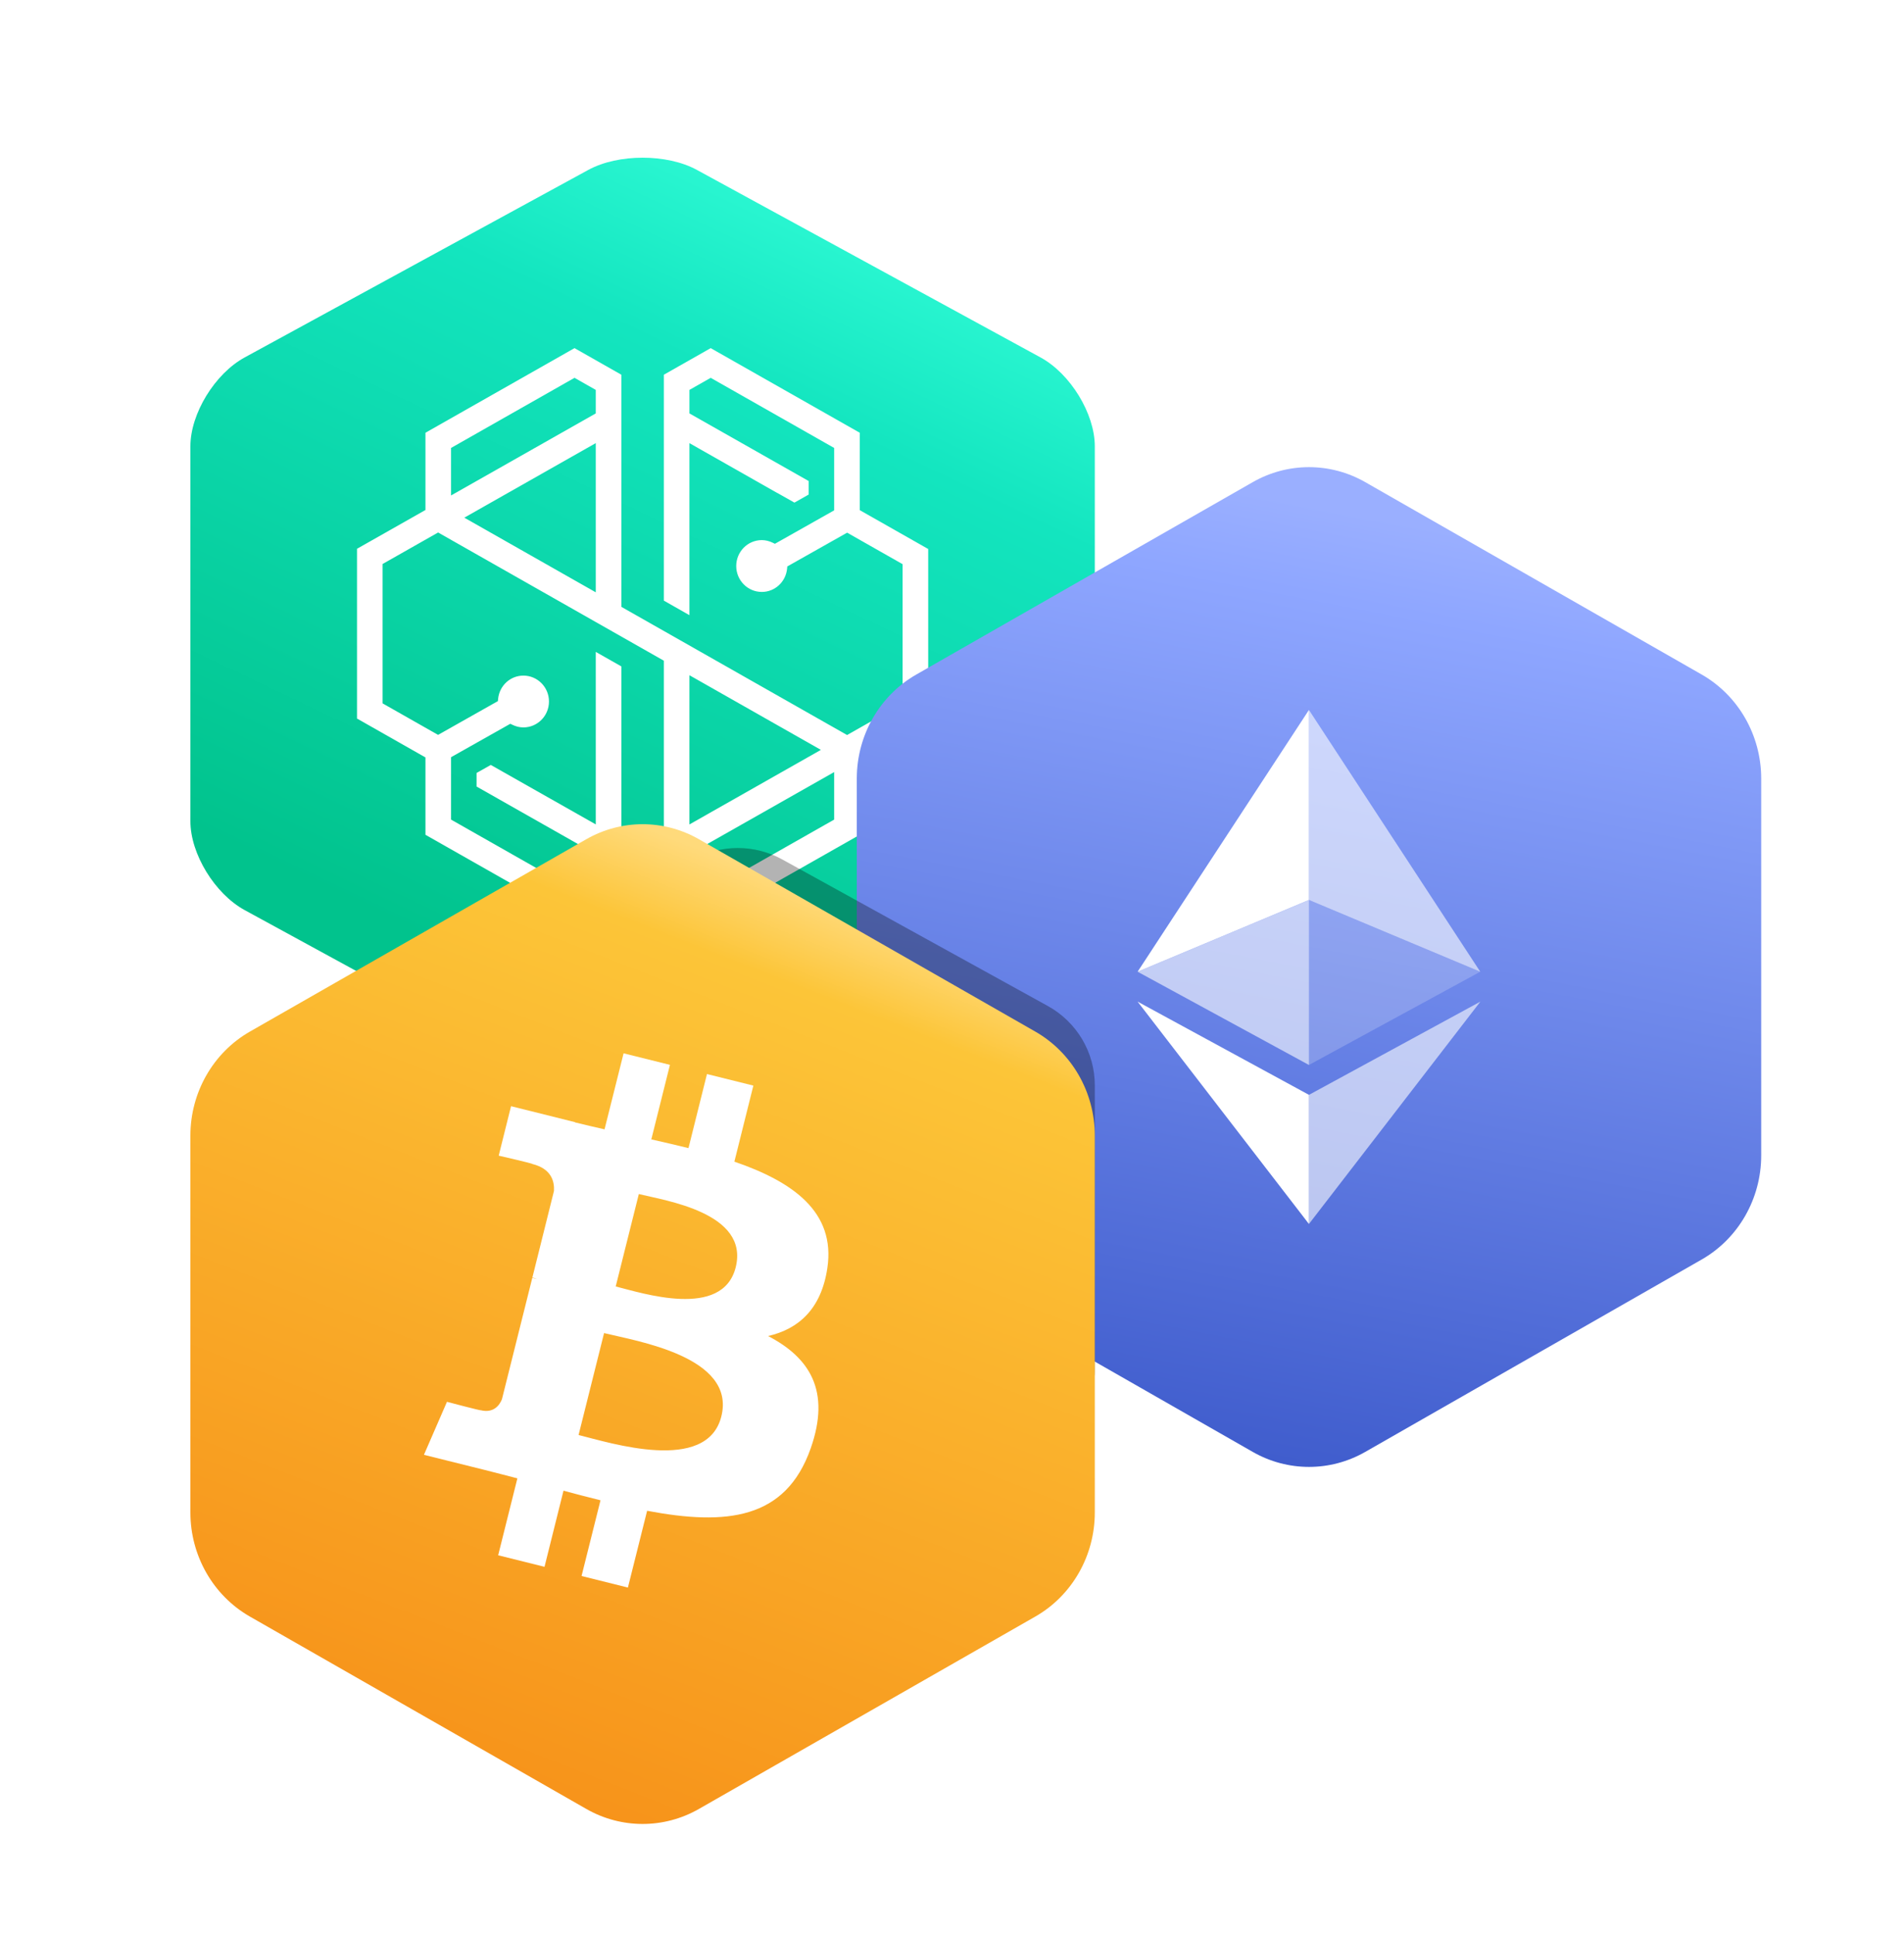 <svg xmlns="http://www.w3.org/2000/svg" fill="none" viewBox="0 0 64 65" height="65" width="64">
<path fill="url(#paint0_linear_15761_25456)" d="M34.976 30.587C35.98 30.04 36.8 28.697 36.8 27.602V14.998C36.8 13.903 35.98 12.56 34.976 12.013L23.424 5.71C22.421 5.163 20.78 5.163 19.776 5.71L8.224 12.013C7.221 12.56 6.4 13.903 6.4 14.998V27.602C6.4 28.697 7.221 30.04 8.224 30.587L19.776 36.889C20.78 37.437 22.421 37.437 23.424 36.889L34.976 30.587Z" clip-rule="evenodd" fill-rule="evenodd"></path>
<path fill="white" d="M23.889 11.7L22.314 12.594V20.186L23.174 20.675V14.893L26.127 16.569L26.129 16.567L26.703 16.892L27.181 16.622V16.166L23.174 13.894V13.104L23.889 12.698L28.039 15.055V17.152L26.047 18.276L25.98 18.243C25.858 18.183 25.733 18.152 25.607 18.152C25.132 18.152 24.747 18.543 24.747 19.023C24.747 19.504 25.132 19.894 25.607 19.894C26.046 19.894 26.412 19.558 26.457 19.112L26.464 19.037L28.475 17.902L30.34 18.961V23.645L28.473 24.703L20.886 20.395V12.594L19.311 11.7L14.301 14.544V17.14L12 18.444V24.149L14.301 25.456V28.056L19.311 30.9L20.886 30.006V22.397L20.026 21.909V27.707L16.497 25.708L16.019 25.978V26.434L20.026 28.706V29.496L19.311 29.901L15.161 27.545V25.448L17.153 24.325L17.22 24.357C17.342 24.417 17.467 24.447 17.593 24.447C18.068 24.447 18.453 24.057 18.453 23.576C18.453 23.096 18.068 22.706 17.593 22.706C17.154 22.706 16.788 23.042 16.743 23.488L16.736 23.563L14.725 24.698L12.86 23.639V18.955L14.727 17.896L22.314 22.205V30.006L23.889 30.9L28.899 28.056V25.46L31.2 24.155V18.451L28.899 17.145V14.544L23.889 11.7ZM15.161 15.055L19.311 12.698L20.026 13.104V13.894L15.161 16.652V15.055ZM15.607 17.398L20.026 14.892V19.907L15.607 17.398ZM23.174 22.693L27.593 25.202L23.174 27.708V22.693ZM23.174 29.496V28.706L28.039 25.948V27.545L23.889 29.901L23.174 29.496Z" clip-rule="evenodd" fill-rule="evenodd"></path>
<path fill="url(#paint1_linear_15761_25456)" d="M28.8 26.166C28.8 24.714 29.565 23.376 30.8 22.67L42.109 16.204C43.285 15.532 44.715 15.532 45.891 16.204L57.2 22.67C58.434 23.376 59.2 24.714 59.2 26.166V38.834C59.2 40.286 58.434 41.624 57.2 42.33L45.891 48.796C44.715 49.468 43.285 49.468 42.109 48.796L30.8 42.33C29.565 41.624 28.8 40.286 28.8 38.834V26.166Z"></path>
<g filter="url(#filter0_f_15761_25456)">
<path fill-opacity="0.3" fill="black" d="M13.2 36.474C13.2 35.368 13.405 34.348 14.379 33.81L23.307 28.884C24.235 28.372 25.365 28.372 26.293 28.884L35.221 33.81C36.196 34.348 36.8 35.368 36.8 36.474V46.126C36.8 47.232 33.775 46.762 32.8 47.3L26 48.5C24.907 48.5 24.107 48.79 23.307 48.79H22.379C21.404 48.252 20.8 47.232 20.8 46.126L13.2 36.474Z"></path>
</g>
<path fill="url(#paint2_linear_15761_25456)" d="M6.4 38.166C6.4 36.714 7.166 35.376 8.4 34.67L19.709 28.204C20.885 27.532 22.316 27.532 23.492 28.204L34.8 34.67C36.035 35.376 36.8 36.714 36.8 38.166V50.834C36.8 52.286 36.035 53.624 34.8 54.33L23.492 60.796C22.316 61.468 20.885 61.468 19.709 60.796L8.4 54.33C7.166 53.624 6.4 52.286 6.4 50.834V38.166Z"></path>
<path fill="white" d="M43.998 23.86V30.246L49.756 32.658L43.998 23.86Z" opacity="0.6"></path>
<path fill="white" d="M43.998 23.86L38.239 32.658L43.998 30.246V23.86Z"></path>
<path fill="white" d="M43.998 36.797V41.136L49.76 33.663L43.998 36.797Z" opacity="0.6"></path>
<path fill="white" d="M43.998 41.136V36.796L38.239 33.663L43.998 41.136Z"></path>
<path fill="white" d="M43.998 35.792L49.756 32.658L43.998 30.248V35.792Z" opacity="0.2"></path>
<path fill="white" d="M38.239 32.658L43.998 35.792V30.248L38.239 32.658Z" opacity="0.6"></path>
<path fill="white" d="M22.519 35.788L21.893 38.293C22.311 38.388 22.732 38.484 23.142 38.586L23.764 36.097L25.323 36.485L24.685 39.041C26.653 39.717 28.092 40.731 27.81 42.618C27.605 43.999 26.837 44.668 25.818 44.902C27.217 45.629 27.929 46.744 27.251 48.675C26.409 51.074 24.41 51.277 21.752 50.775L21.106 53.355L19.548 52.967L20.185 50.422C19.78 50.321 19.367 50.215 18.941 50.1L18.303 52.658L16.745 52.27L17.391 49.685C17.027 49.592 16.657 49.493 16.279 49.399L14.25 48.894L15.024 47.113C15.045 47.118 16.173 47.417 16.157 47.395C16.599 47.504 16.795 47.217 16.872 47.026L17.892 42.948C17.949 42.962 18.005 42.975 18.057 42.988C17.995 42.963 17.938 42.947 17.895 42.936L18.621 40.025C18.64 39.695 18.527 39.277 17.895 39.12C17.903 39.1 16.776 38.843 16.763 38.84L17.178 37.177L19.328 37.714L19.326 37.721C19.649 37.801 19.982 37.878 20.321 37.955L20.961 35.4L22.519 35.788ZM19.448 48.228C20.505 48.49 23.765 49.534 24.247 47.602C24.75 45.588 21.362 45.066 20.305 44.803L19.448 48.228ZM20.696 43.236C21.576 43.455 24.29 44.347 24.73 42.59C25.187 40.757 22.353 40.348 21.473 40.13L20.696 43.236Z"></path>
<defs>
<filter color-interpolation-filters="sRGB" filterUnits="userSpaceOnUse" height="40.29" width="43.6" y="18.5" x="3.2" id="filter0_f_15761_25456">
<feFlood result="BackgroundImageFix" flood-opacity="0"></feFlood>
<feBlend result="shape" in2="BackgroundImageFix" in="SourceGraphic" mode="normal"></feBlend>
<feGaussianBlur result="effect1_foregroundBlur_15761_25456" stdDeviation="5"></feGaussianBlur>
</filter>
<linearGradient gradientUnits="userSpaceOnUse" y2="32.9" x2="17.2" y1="7.7" x1="29.2" id="paint0_linear_15761_25456">
<stop stop-color="#2CF8D3"></stop>
<stop stop-color="#13E5BF" offset="0.234"></stop>
<stop stop-color="#01C38D" offset="1"></stop>
</linearGradient>
<linearGradient gradientUnits="userSpaceOnUse" y2="49.3" x2="44" y1="18.1" x1="50" id="paint1_linear_15761_25456">
<stop stop-color="#9AAFFF"></stop>
<stop stop-color="#8EA6FF" offset="0.093"></stop>
<stop stop-color="#405DCD" offset="1"></stop>
</linearGradient>
<linearGradient gradientUnits="userSpaceOnUse" y2="59.7" x2="16" y1="30.1" x1="27.6" id="paint2_linear_15761_25456">
<stop stop-color="#FFDA7B"></stop>
<stop stop-color="#FCC538" offset="0.099"></stop>
<stop stop-color="#F7931A" offset="1"></stop>
</linearGradient>
</defs>
</svg>
